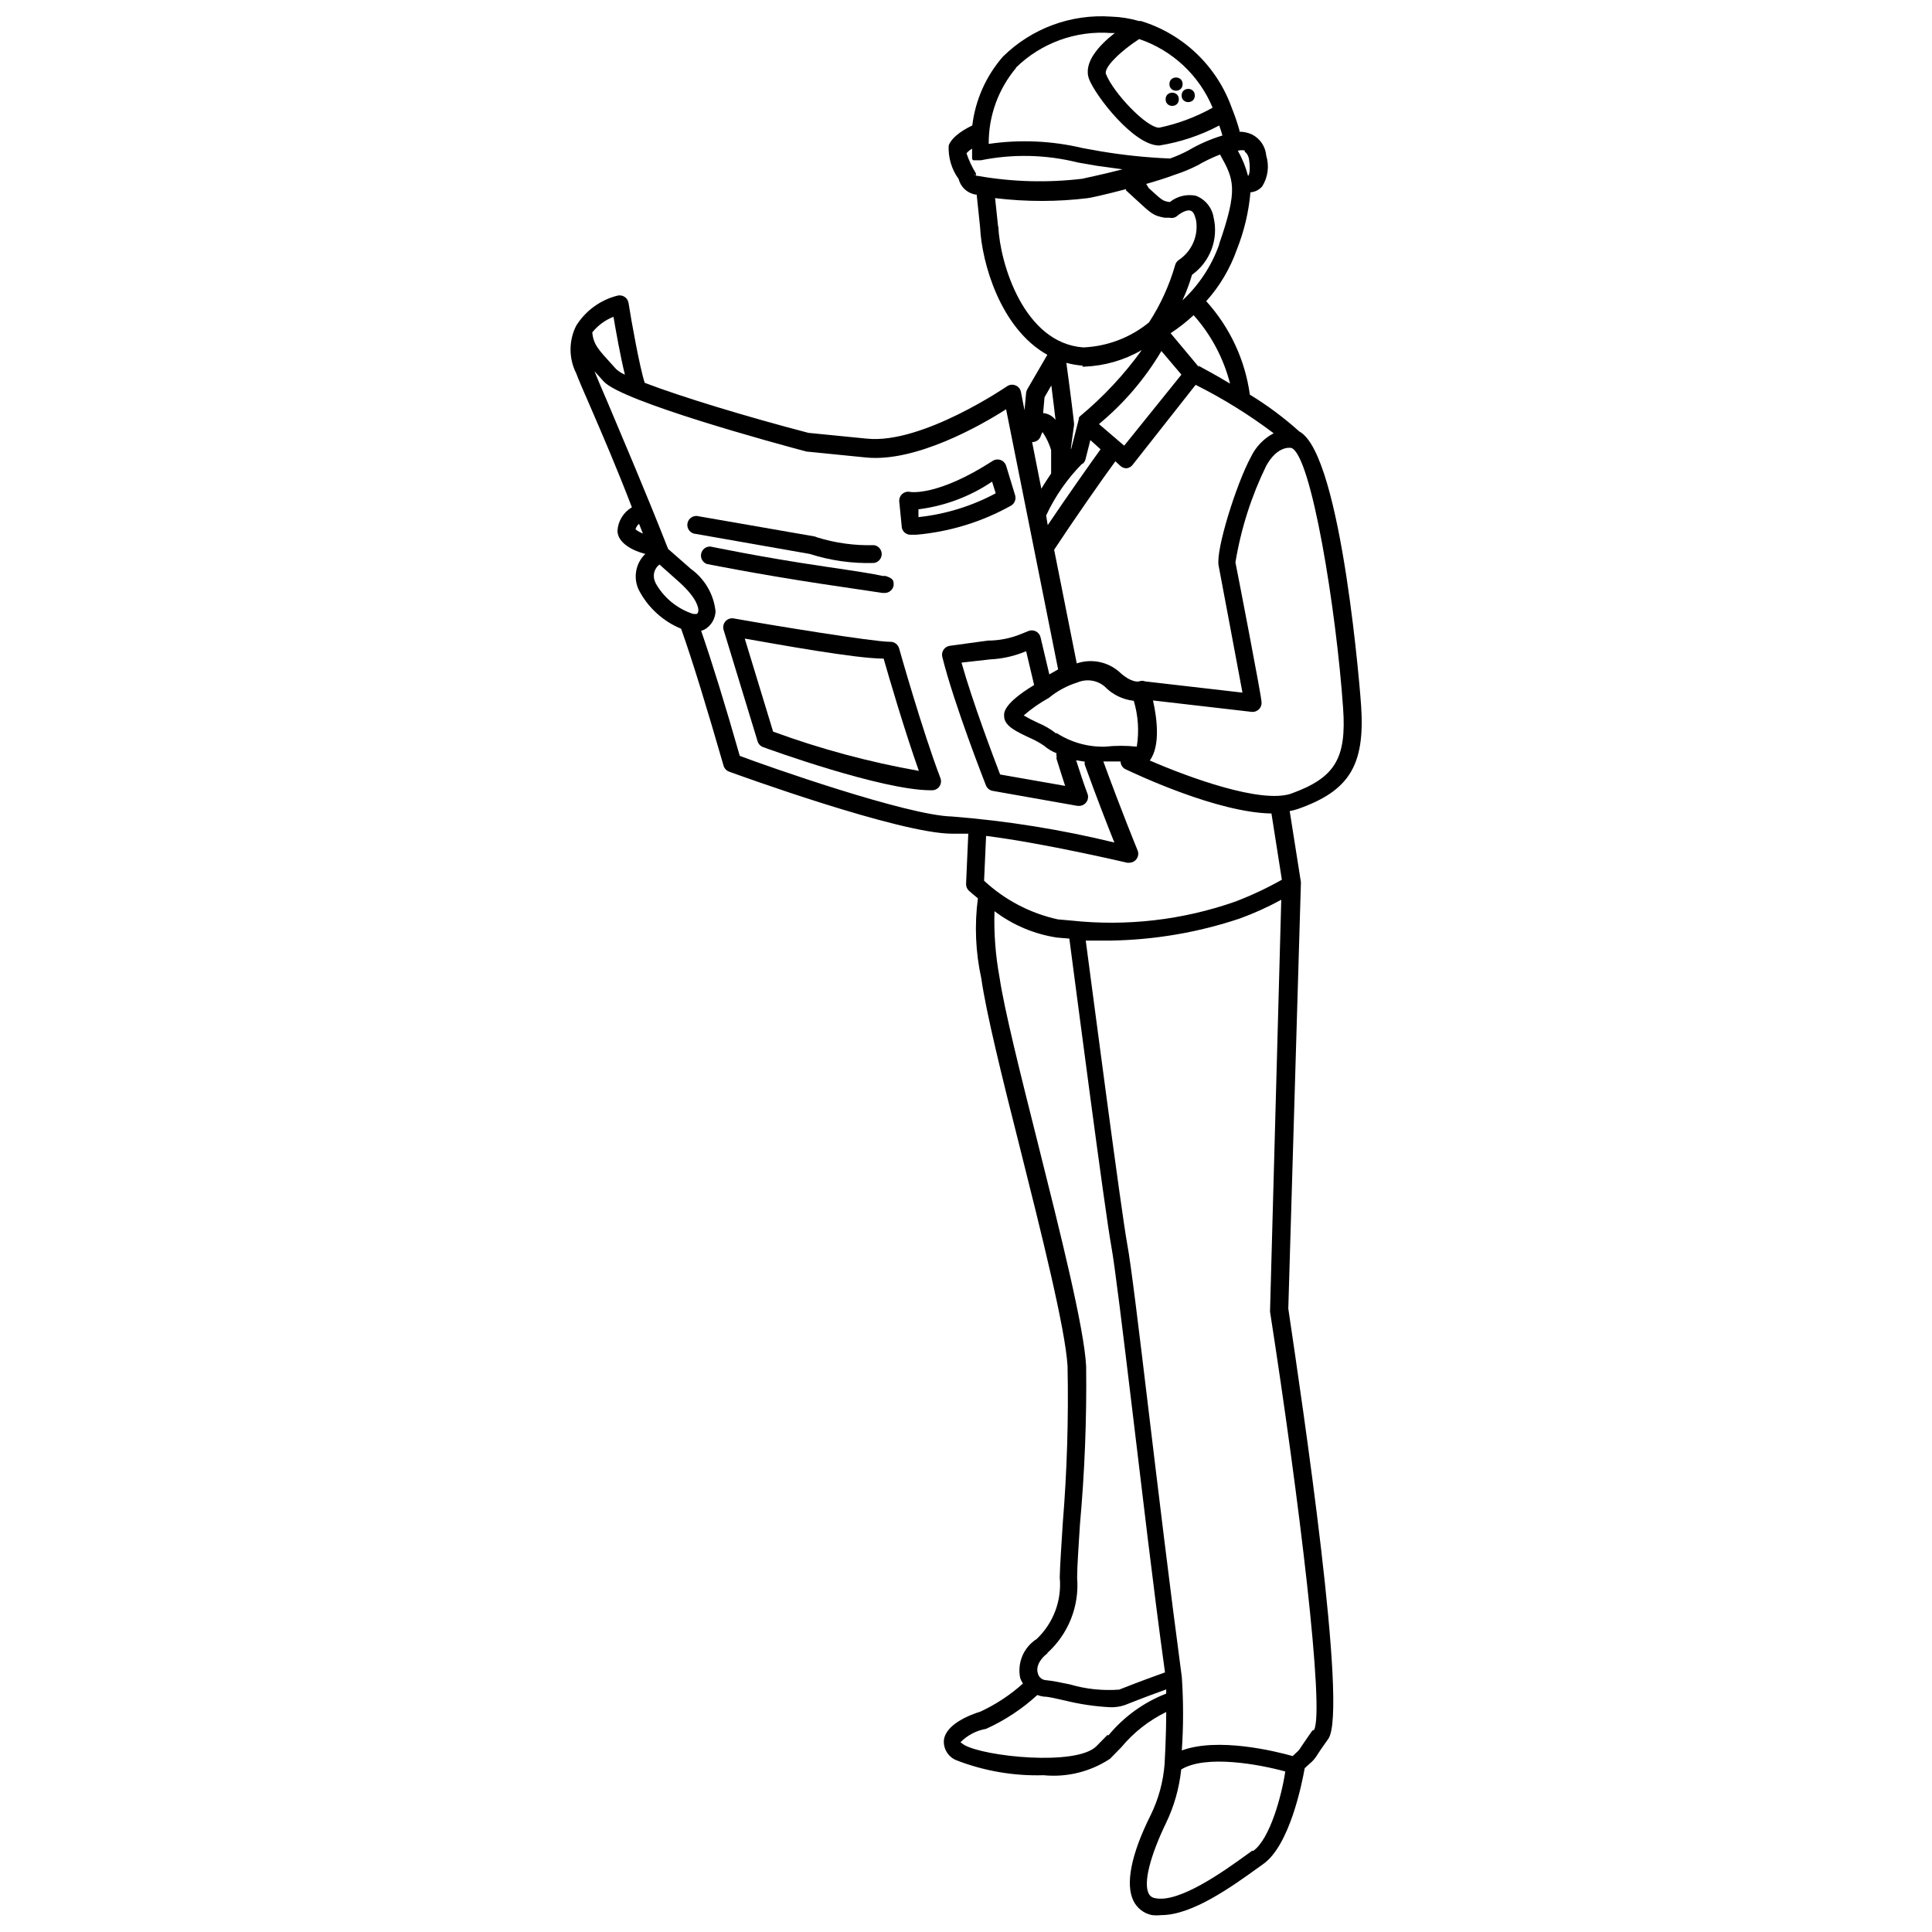<?xml version="1.0" encoding="UTF-8"?>
<!-- Uploaded to: SVG Repo, www.svgrepo.com, Generator: SVG Repo Mixer Tools -->
<svg width="800px" height="800px" version="1.1" viewBox="144 144 512 512" xmlns="http://www.w3.org/2000/svg">
 <defs>
  <clipPath id="a">
   <path d="m295 148.09h210v503.81h-210z"/>
  </clipPath>
 </defs>
 <path d="m385.12 285.71h1.699c8.809-0.766 17.359-3.387 25.086-7.691 0.965-0.547 1.43-1.691 1.113-2.758l-2.387-7.848c-0.23-0.703-0.77-1.258-1.465-1.508-0.695-0.25-1.469-0.164-2.09 0.234-14.531 9.387-21.691 8.273-21.902 8.219-0.738-0.152-1.508 0.051-2.07 0.555-0.566 0.5-0.859 1.238-0.793 1.992l0.637 6.418c-0.031 1.25 0.926 2.301 2.172 2.387zm21.797-14.055 0.953 3.074h0.004c-6.352 3.406-13.305 5.551-20.473 6.312v-2.07c7.012-0.879 13.719-3.406 19.57-7.371z"/>
 <path d="m375.63 293.19c1.168-0.176 2.031-1.18 2.031-2.359 0-1.184-0.863-2.184-2.031-2.359-5.117 0.145-10.223-0.551-15.113-2.07-0.246-0.133-0.516-0.223-0.797-0.266l-30.492-5.305v0.004c-0.656-0.203-1.367-0.109-1.949 0.25-0.586 0.359-0.984 0.953-1.102 1.629-0.113 0.676 0.066 1.371 0.5 1.902 0.43 0.535 1.07 0.855 1.754 0.883l30.176 5.305c5.496 1.762 11.254 2.57 17.023 2.387z"/>
 <path d="m377.91 301.14h0.582c1.184-0.016 2.176-0.895 2.336-2.066 0-1.168 0-1.75-2.176-2.441h-0.742c-2.492-0.582-7.055-1.273-15.328-2.492-17.023-2.492-30.23-5.305-30.336-5.305l0.004 0.004c-1.172-0.051-2.203 0.754-2.441 1.898-0.238 1.148 0.391 2.297 1.484 2.715 0 0 13.418 2.703 30.602 5.305z"/>
 <g clip-path="url(#a)">
  <path d="m504.71 331.05c0-0.688-4.984-66.715-16.387-72.707-4.055-3.648-8.441-6.914-13.098-9.758-1.273-9.23-5.301-17.863-11.562-24.766 3.574-3.984 6.332-8.633 8.113-13.684 1.934-4.852 3.148-9.961 3.606-15.168 1.215-0.09 2.34-0.664 3.129-1.59 1.508-2.426 1.895-5.383 1.062-8.113-0.195-2.398-1.621-4.527-3.766-5.621-1.047-0.484-2.188-0.738-3.34-0.742 0.008-0.125 0.008-0.25 0-0.371-0.566-2-1.238-3.965-2.016-5.887-3.926-11.066-12.855-19.621-24.078-23.07h-0.531c-2.398-0.699-4.875-1.09-7.371-1.168-10.641-0.75-21.094 3.113-28.691 10.609-4.473 5.129-7.301 11.484-8.113 18.242-1.695 0.797-5.305 2.758-6.258 5.305-0.156 3.184 0.781 6.328 2.652 8.906 0.578 2.238 2.481 3.883 4.773 4.137l0.902 8.645c0.426 9.227 5.305 26.781 17.82 33.781l-5.305 9.121v0.004c-0.172 0.289-0.281 0.617-0.32 0.953l-0.426 4.613-0.953-4.879c-0.164-0.773-0.703-1.414-1.434-1.711-0.734-0.297-1.566-0.215-2.223 0.227 0 0-22.434 15.379-37.121 13.895l-15.539-1.539c-16.227-4.242-33.57-9.492-43.379-13.258-1.324-4.031-3.555-16.441-4.297-21.215l-0.004 0.004c-0.113-0.641-0.484-1.207-1.023-1.566-0.543-0.359-1.207-0.484-1.84-0.344-4.551 1.133-8.484 3.984-10.977 7.953-2.023 3.984-2.023 8.691 0 12.676 0.531 1.484 1.961 4.773 4.137 9.758 2.812 6.523 6.684 15.484 10.605 25.723-2.227 1.301-3.66 3.629-3.82 6.203 0 3.184 3.977 5.305 7.371 6.152h0.004c-2.594 2.492-3.277 6.371-1.699 9.598 2.414 4.621 6.375 8.242 11.191 10.234 3.129 8.805 6.894 21.215 11.242 36.273v0.004c0.211 0.738 0.762 1.328 1.484 1.59 1.855 0.688 45.184 16.441 59.078 16.441h4.297l-0.586 13.258c-0.035 0.695 0.238 1.375 0.742 1.855 0 0 1.008 0.902 2.387 2.016-0.93 7.07-0.625 14.246 0.902 21.211 1.273 9.016 5.516 26.254 10.129 44.441 5.727 22.805 12.199 48.633 12.727 58.336h0.004c0.285 13.91-0.141 27.82-1.273 41.684-0.371 6.047-0.742 11.242-0.797 14.32 0.574 6.074-1.676 12.078-6.098 16.281-3.449 2.195-5.195 6.277-4.402 10.289 0.18 0.539 0.43 1.059 0.742 1.535-3.359 3.019-7.148 5.519-11.242 7.426-2.758 0.848-9.227 3.34-9.703 7.582h-0.004c-0.168 2.297 1.16 4.438 3.289 5.305 7.363 2.863 15.227 4.215 23.121 3.977 6.195 0.617 12.414-0.918 17.609-4.348l2.969-3.023c3.269-3.938 7.336-7.137 11.934-9.387 0 6.684-0.426 13.684-0.426 13.734-0.352 4.699-1.59 9.289-3.66 13.523-5.305 10.605-6.734 18.402-4.613 22.75v0.004c0.949 1.98 2.777 3.394 4.934 3.816 0.828 0.09 1.664 0.09 2.492 0 8.219 0 18.719-7.582 25.934-12.781l1.113-0.797c6.949-4.984 10.184-21.215 10.926-25.348l1.273-1.168h-0.004c0.832-0.66 1.531-1.469 2.07-2.383 0.477-0.742 1.273-1.961 2.918-4.242 5.305-7.477-6.894-88.828-10.605-114.02l3.34-112.75v-0.004c0.004-0.09 0.004-0.176 0-0.266l-2.969-18.828-0.004 0.004c0.719-0.125 1.43-0.305 2.121-0.531 13.578-4.773 17.875-11.457 16.812-27.367zm-37.758-37.121c0.426 2.121 4.719 25.137 6.312 33.621l-25.773-2.969h-0.004c-0.527-0.211-1.113-0.211-1.645 0 0 0-1.91 0.582-5.305-2.598h0.004c-3.086-2.652-7.34-3.477-11.191-2.176l-5.992-30.121c4.879-7.426 12.781-18.773 16.227-23.441l1.324 1.219h0.004c0.434 0.402 1 0.629 1.59 0.637 0.648-0.055 1.246-0.383 1.645-0.902l16.707-21.215-0.004 0.004c7.273 3.641 14.195 7.938 20.684 12.832-2.644 1.398-4.766 3.609-6.043 6.312-3.82 7-9.387 24.715-8.539 28.797zm-43.008 44.496-0.004-0.004c-1.48-1.18-3.125-2.144-4.879-2.863-1.289-0.582-2.547-1.238-3.766-1.961 2.062-1.785 4.301-3.348 6.684-4.668 2.238-1.84 4.816-3.227 7.582-4.082 2.398-1.016 5.16-0.605 7.16 1.059 2.055 2.141 4.797 3.492 7.742 3.82 1.176 3.938 1.449 8.086 0.797 12.145-2.785-0.301-5.594-0.301-8.379 0-4.586 0.129-9.102-1.148-12.941-3.66zm0 6.523 0.637 2.016c0.531 1.75 1.113 3.5 1.695 5.305l-17.234-3.023c-1.645-4.297-7.266-19.09-10.234-29.645l7.531-0.848-0.004-0.004c3.305-0.148 6.555-0.883 9.598-2.176 0.531 2.332 1.379 5.781 2.121 8.961-8.113 4.934-8.008 7.32-7.953 8.219 0 2.652 3.289 4.137 6.894 5.832v0.004c1.281 0.555 2.504 1.23 3.66 2.016 0.992 0.852 2.121 1.535 3.34 2.016-0.066 0.352-0.047 0.715 0.051 1.059zm6.894-77.957-0.004-0.004c0.426-0.332 0.727-0.801 0.848-1.324l1.273-5.039 2.703 2.441c-2.758 3.816-9.07 12.781-14 20.098l-0.422-2.547c2.391-5.137 5.656-9.82 9.652-13.84zm4.402-10.605-0.004-0.004c6.59-5.453 12.188-12 16.547-19.355l5.305 6.258-15.168 18.824zm26.516-15.062-7.531-9.016-0.004-0.004c2.164-1.414 4.207-3.012 6.102-4.773 4.629 5.18 7.941 11.402 9.652 18.137-4.137-2.543-7.266-4.082-8.379-4.769zm5.305-32.402-0.004-0.004c-2.012 5.606-5.34 10.645-9.707 14.691 1.023-2.195 1.875-4.465 2.547-6.789 2.348-1.68 4.144-4.016 5.164-6.715s1.219-5.641 0.562-8.453c-0.418-2.633-2.223-4.84-4.719-5.781-2.41-0.488-4.914 0.113-6.84 1.645h-0.316c-1.645-0.316-1.645-0.316-5.305-3.66l-0.691-1.113c2.652-0.742 5.305-1.59 7.742-2.492 1.984-0.648 3.918-1.445 5.781-2.387 1.938-1.125 3.961-2.102 6.047-2.914 3.66 6.574 4.879 9.016-0.215 23.652zm6.789-24.715s0.902 0.477 1.168 2.066c0.426 2.969 0 4.137-0.266 4.348h-0.008c-0.602-2.336-1.512-4.582-2.703-6.68 0.605-0.16 1.242-0.18 1.855-0.055zm-8.492-11.668c-4.422 2.473-9.195 4.262-14.156 5.301-3.445 0-12.199-9.332-14.105-14.211-0.688-1.75 4.031-6.203 8.805-9.281h-0.004c8.801 2.981 15.895 9.609 19.461 18.191zm-52.133-10.605 0.004-0.004c6.699-6.551 15.898-9.895 25.242-9.172h0.953c-4.082 3.184-8.484 7.848-6.789 12.25 1.699 4.402 11.828 17.555 18.566 17.555 5.559-0.875 10.934-2.668 15.906-5.305 0.316 0.848 0.582 1.695 0.848 2.652h0.004c-3.172 0.957-6.219 2.293-9.07 3.977-1.555 0.824-3.168 1.535-4.824 2.121-6.168-0.25-12.316-0.891-18.402-1.91l-4.719-0.848h-0.004c-8.16-1.945-16.621-2.324-24.922-1.113-0.055-7.367 2.523-14.512 7.262-20.152zm-10.605 28.586 0.004-0.004c0.023-0.195 0.023-0.391 0-0.582-1.031-1.668-1.867-3.445-2.492-5.305 0.414-0.492 0.918-0.906 1.484-1.219v1.961 0.793l0.316 0.316h1.965l-0.004 0.004c8.527-1.73 17.336-1.531 25.777 0.586l4.879 0.848 6.949 0.953c-5.727 1.484-10.605 2.441-10.605 2.492h-0.004c-9.23 1.113-18.578 0.863-27.738-0.742-0.688 0-1.008-0.371-1.113-0.531zm5.887 13.523-0.797-7.531 0.004-0.004c4.152 0.5 8.332 0.75 12.516 0.742 4.023-0.004 8.043-0.25 12.039-0.742 0.371 0 4.773-0.953 10.129-2.387v0.316l2.598 2.387c4.297 3.977 4.668 4.297 7.637 4.879h1.324l0.004 0.004c0.734 0.168 1.504-0.031 2.066-0.531 0.848-0.742 2.492-1.645 3.394-1.379s1.113 1.062 1.539 2.492c0.703 4.125-1.082 8.281-4.562 10.605-0.516 0.348-0.879 0.879-1.008 1.484-1.547 5.332-3.867 10.41-6.894 15.062-4.93 4.031-11.031 6.356-17.395 6.629-15.805-1.113-22.113-22.379-22.539-32.031zm22.379 37.121h0.582l0.004-0.004c5.32-0.215 10.512-1.723 15.113-4.398-4.688 6.523-10.195 12.426-16.387 17.551l-0.316 0.426v0.371l-2.066 8.062v-0.582l0.793-5.785c0.039-0.242 0.039-0.496 0-0.742 0-0.477-1.219-10.184-2.016-15.91v0.004c1.406 0.383 2.844 0.629 4.297 0.742zm-10.078 8.113 1.805-3.129c0.426 3.5 0.902 7.106 1.113 9.121h0.004c-0.801-1.031-1.988-1.684-3.289-1.805zm-1.008 10.289 0.004-0.004c0.121-0.367 0.281-0.723 0.48-1.059 0.996 1.465 1.766 3.074 2.277 4.773v6.203c-0.953 1.379-1.805 2.758-2.598 4.031l-2.441-12.355h0.004c1.09 0.035 2.059-0.695 2.332-1.75zm-113.22-31.609c0.637 3.766 1.855 10.605 3.023 15.328-0.832-0.355-1.602-0.84-2.281-1.434l-1.062-1.168c-3.606-3.977-4.984-5.305-5.305-8.59h0.004c1.477-1.852 3.414-3.277 5.621-4.137zm6.789 54.891 1.008 2.547v-0.004c-0.707-0.27-1.371-0.645-1.965-1.113 0.152-0.559 0.465-1.055 0.902-1.434zm4.348 15.539v-0.004c-0.891-1.629-0.438-3.672 1.059-4.773l5.305 4.719c4.773 4.348 5.039 6.84 4.984 7.477v0.004c0.004 0.312-0.109 0.613-0.316 0.848-0.387 0.086-0.785 0.086-1.168 0-4.238-1.395-7.781-4.356-9.918-8.273zm22.328 45.926c-3.871-13.578-7.32-24.715-10.234-33.145l-0.004-0.004c0.496-0.125 0.965-0.34 1.379-0.637 1.465-1.043 2.367-2.707 2.441-4.508-0.477-4.504-2.848-8.594-6.523-11.242l-6.047-5.305c-6.152-15.645-12.09-29.434-15.91-38.555-1.645-3.816-2.918-6.789-3.606-8.539l1.434 1.59 1.062 1.168c4.934 5.305 45.555 16.387 53.617 18.508l-0.059 0.004 15.91 1.59c13.152 1.324 30.441-8.484 37.121-12.781l7.426 37.121 6.363 31.82-2.332 1.324c-1.168-4.934-2.332-9.863-2.332-9.863v0.004c-0.168-0.668-0.613-1.227-1.219-1.543-0.609-0.312-1.324-0.352-1.965-0.102l-1.961 0.797v-0.004c-2.793 1.152-5.785 1.746-8.805 1.75l-10.074 1.379c-0.672 0.09-1.273 0.457-1.656 1.012-0.387 0.555-0.516 1.25-0.359 1.906 3.129 12.621 11.242 33.199 11.562 34.047h-0.004c0.305 0.777 0.984 1.34 1.805 1.484l22.484 3.977h0.426v0.004c0.77-0.008 1.492-0.387 1.934-1.02 0.441-0.633 0.551-1.438 0.293-2.164-1.113-2.918-2.066-5.992-3.023-8.91l2.281 0.371c-0.043 0.266-0.043 0.531 0 0.797 3.234 8.961 6.098 16.281 7.848 20.629-14.145-3.445-28.547-5.75-43.062-6.894-11.824-0.266-49.266-13.418-56.211-16.07zm102.72 28.32h0.531v-0.004c0.789-0.012 1.52-0.41 1.953-1.07 0.438-0.656 0.52-1.488 0.219-2.219 0 0-4.031-9.758-9.07-23.547h4.559l0.004 0.004c0.016 0.883 0.527 1.684 1.328 2.066 2.812 1.324 24.344 11.508 38.66 11.719l2.758 17.555c-3.953 2.231-8.066 4.164-12.305 5.781-13.957 4.906-28.832 6.629-43.539 5.039l-3.555-0.316v-0.004c-7.301-1.609-14.039-5.141-19.516-10.234l0.531-11.879c15.273 1.91 37.121 7.055 37.387 7.106zm-21.215 209.43v-0.004c5.594-5.055 8.516-12.426 7.902-19.941 0-2.969 0.371-8.113 0.742-14.105 1.262-13.945 1.812-27.945 1.645-41.949-0.531-10.184-6.789-35.109-12.832-59.238-4.562-18.137-8.855-35.266-10.129-43.859v0.004c-1.062-5.769-1.508-11.637-1.328-17.5 4.859 3.688 10.566 6.094 16.602 7l3.234 0.266c1.539 11.668 9.387 72.02 11.137 81.617 0.953 5.305 3.023 22.328 5.621 43.91 2.441 20.152 5.305 45.129 8.59 68.941-2.227 0.797-6.363 2.281-12.145 4.562-4.394 0.328-8.816-0.137-13.043-1.379-2.492-0.531-4.613-0.953-6.258-1.113-0.992-0.02-1.863-0.656-2.176-1.594-0.582-1.535-0.055-3.551 2.547-5.621zm15.91 21.742-2.918 2.969c-5.305 5.305-29.699 2.758-35.055-0.371h0.004c-0.332-0.215-0.648-0.445-0.957-0.691 1.84-1.859 4.211-3.102 6.789-3.551 4.973-2.25 9.555-5.273 13.578-8.965 0.547 0.207 1.117 0.348 1.695 0.426 1.379 0 3.5 0.582 5.727 1.062v-0.004c3.879 0.957 7.84 1.543 11.828 1.75 1.352 0.055 2.699-0.145 3.977-0.582 4.824-1.91 8.539-3.289 10.926-4.137v1.113c-5.949 2.316-11.207 6.113-15.273 11.031zm38.395 30.652-1.113 0.797c-6.363 4.613-18.242 13.152-24.66 11.773v-0.004c-0.742-0.109-1.379-0.59-1.695-1.273-1.379-2.812 0.371-9.812 4.613-18.613 2.156-4.469 3.519-9.277 4.031-14.211 6.523-3.977 20.578-1.379 27.578 0.531-0.902 6.148-3.981 17.816-8.488 21.051zm15.91-31.82c-1.695 2.387-2.492 3.66-3.023 4.402h0.004c-0.328 0.566-0.762 1.07-1.273 1.484l-0.902 0.848c-4.562-1.273-19.727-5.039-29.379-1.484 0.445-6.481 0.445-12.984 0-19.465-3.234-24.184-6.312-49.957-8.805-70.641-2.598-21.691-4.668-38.82-5.676-44.176-1.645-9.07-9.176-66.82-10.977-80.344h6.684c11.598-0.191 23.098-2.156 34.098-5.832 3.801-1.379 7.488-3.047 11.031-4.984l-2.969 108.77c-0.012 0.141-0.012 0.281 0 0.426 7.742 49.797 14.477 105.53 11.668 110.79zm-43.062-257.1c2.918-3.926 1.855-11.508 0.848-15.91l26.145 3.023h0.004c0.738 0.074 1.469-0.199 1.98-0.738 0.508-0.539 0.738-1.289 0.617-2.019 0-1.379-6.363-34.258-6.894-36.859 1.465-8.891 4.215-17.52 8.168-25.613 2.969-5.305 6.258-4.773 6.629-4.719 5.305 1.75 11.934 42.957 13.734 68.941 0.953 13.418-2.176 18.508-13.84 22.699-7.957 2.648-26.887-4.246-37.391-8.805z"/>
 </g>
 <path d="m382.26 315.78c-0.312-1.043-1.297-1.742-2.387-1.695-4.453 0-31.449-4.402-41.473-6.203h0.004c-0.805-0.125-1.617 0.172-2.156 0.785-0.535 0.609-0.723 1.453-0.496 2.234l9.016 29.539c0.207 0.711 0.738 1.281 1.43 1.539 1.273 0.477 31.449 11.453 44.496 11.453h0.371v0.004c0.762-0.027 1.465-0.41 1.895-1.039 0.43-0.629 0.535-1.426 0.281-2.144-4.723-12.305-10.926-34.258-10.98-34.473zm-33.359 22.168-7.531-24.715c8.855 1.539 29.328 5.305 36.805 5.305 1.379 4.879 5.621 19.305 9.332 29.75l0.004 0.004c-13.148-2.32-26.07-5.801-38.605-10.395z"/>
 <path d="m457.41 166.29c0 2.332-3.5 2.332-3.5 0 0-2.336 3.5-2.336 3.5 0"/>
 <path d="m460.64 169.31c0 2.332-3.5 2.332-3.5 0 0-2.336 3.5-2.336 3.5 0"/>
 <path d="m456.4 170.31c0 2.336-3.5 2.336-3.5 0 0-2.332 3.5-2.332 3.5 0"/>
</svg>